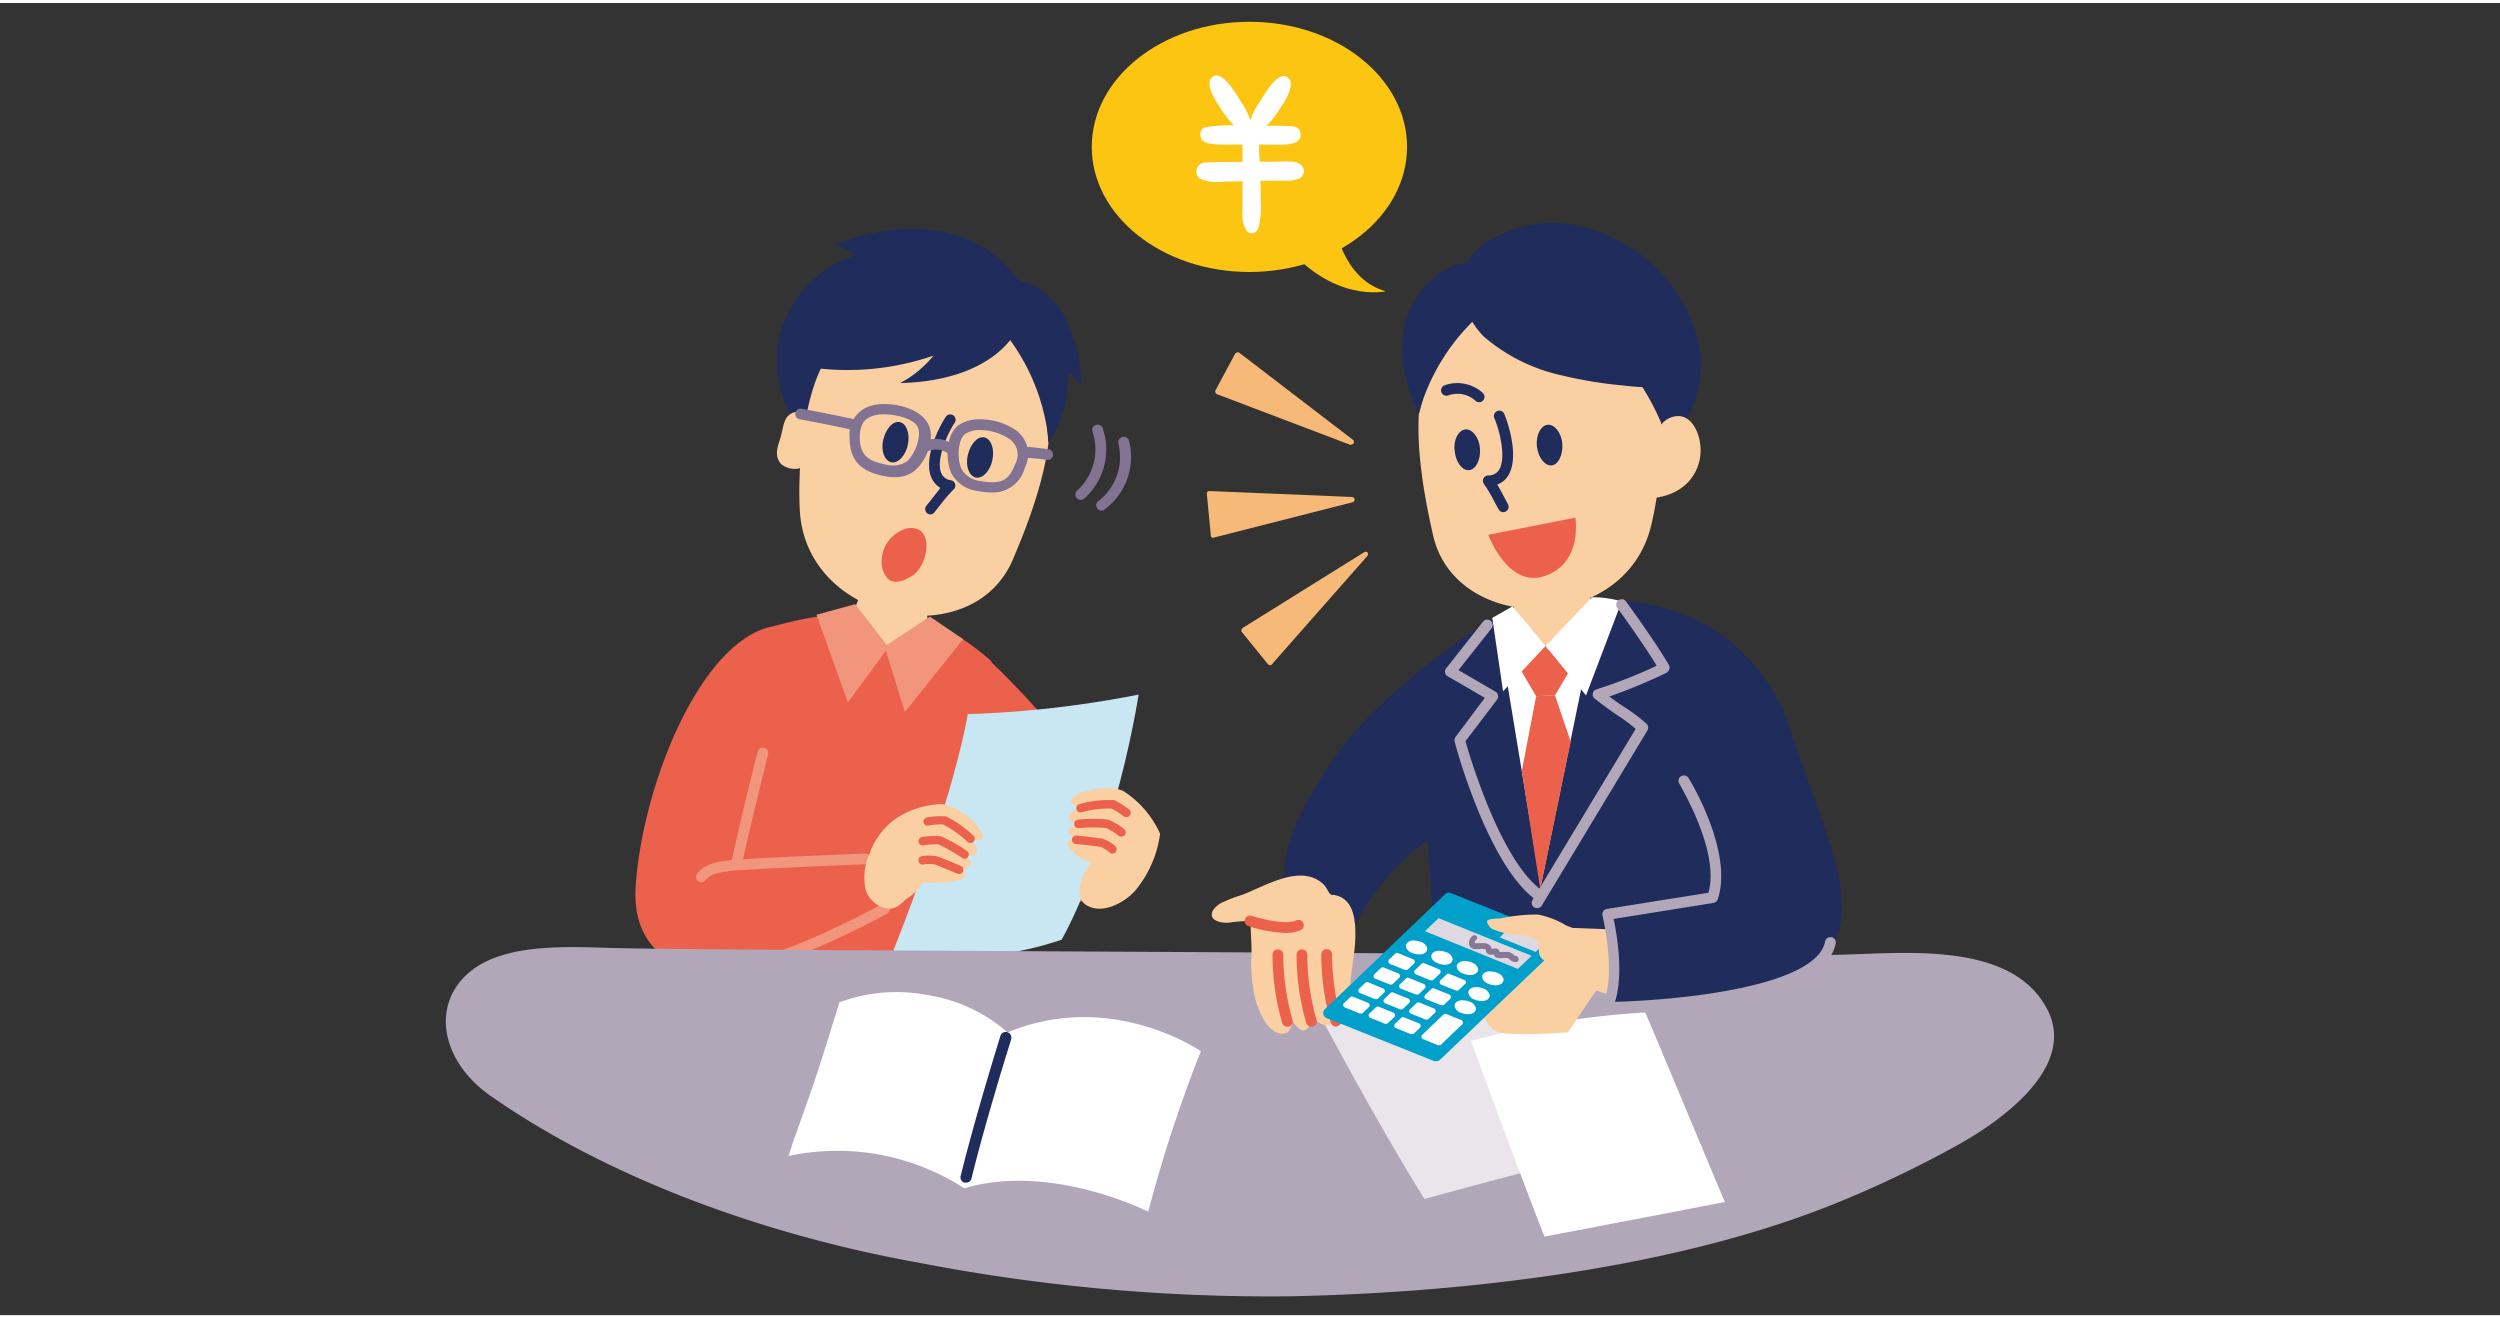 <svg xmlns="http://www.w3.org/2000/svg" viewBox="0 0 232.01 121.77" width="220" height="116"><rect x="0" y="0" width="232.01" height="121.77" fill="#333333" stroke="none"/><defs><style>.cls-1{fill:none;}.cls-2{fill:#1f2c5c;}.cls-3{fill:#facfa1;}.cls-4{fill:#eb614b;}.cls-5{fill:#817391;}.cls-6{fill:#f1967c;}.cls-7{fill:#c8e7f2;}.cls-8{fill:#b2a6b9;}.cls-9{fill:#e9e5eb;}.cls-10{fill:#fff;}.cls-11{fill:#00a0ca;}.cls-12{fill:#ded9e1;}.cls-13{fill:#867794;}.cls-14{fill:#f7b977;}.cls-15{fill:#fbc512;}</style></defs><title>flow_02</title><g id="レイヤー_2" data-name="レイヤー 2"><g id="イラスト"><rect class="cls-1" width="232.01" height="121.77"/><path class="cls-2" d="M94.69,26.1s-4.28-8.41-17.28-3.7a8.19,8.19,0,0,1,2,1,10.51,10.51,0,0,0-7.26,8.53,12.07,12.07,0,0,0,1.31,6.61c.48-.12,1.39.8,1.82.6l18.07-10.5Z"/><path class="cls-3" d="M95.69,32.54c3.9,5,.45,14.09-1.7,19.12-3.72,8.75-19,5.93-19.75-4.37-.21-3.13.1-9.3,1.81-13.09,2.18-4.82,7.8-6.41,12.69-5.43A11.4,11.4,0,0,1,95.69,32.54Z"/><path class="cls-3" d="M72.47,40.2c-.25.91-.69,1.7,0,2.57a2,2,0,0,0,2.37.14,2.84,2.84,0,0,0,1-2c.18-1.42.17-3.11-1.68-3C72.72,38,72.76,39.14,72.47,40.2Z"/><path class="cls-3" d="M80.19,54l-1.86,4.73a12.14,12.14,0,0,0,8,1l-.48-4.85Z"/><path class="cls-2" d="M92.68,29.94a19.18,19.18,0,0,1,4.64,10.77s2.08-2.17.84-6.51C98.16,34.2,96.75,29.52,92.68,29.94Z"/><path class="cls-2" d="M94.22,30.57s-2.12,4.49-10.69,4.7a9.9,9.9,0,0,0,3.1-2.55,24.39,24.39,0,0,1-11.37,1.1s2.19-8.12,14.52-6.49a8.21,8.21,0,0,1,4.16,2.9Z"/><path class="cls-2" d="M94.39,25.72s5.51.43,6,9.79a6.63,6.63,0,0,0-1.29-1.23,10.75,10.75,0,0,1-1.81,6.53l-.56-7.87-5.09-4.15Z"/><path class="cls-2" d="M86.36,47.46a.5.5,0,0,1-.32-.11.51.51,0,0,1-.06-.71c.18-.21.35-.43.51-.64s.51-.64.78-1a2.09,2.09,0,0,1-.85-1c-.74-1.8.76-4.72,1.35-5.6a.5.5,0,0,1,.69-.14.49.49,0,0,1,.14.69c-.68,1-1.76,3.46-1.25,4.67a1.12,1.12,0,0,0,.91.67.5.5,0,0,1,.38.35.49.49,0,0,1-.14.5,15.05,15.05,0,0,0-1.22,1.41l-.53.67A.5.5,0,0,1,86.36,47.46Z"/><path class="cls-4" d="M84.7,53.12c-1.15.74-2.27,1-2.78-.53a3.16,3.16,0,0,1,2.33-3.85C86.82,48.42,86.13,52.2,84.7,53.12Z"/><path class="cls-2" d="M84.25,41c-.21,1-.9,1.75-1.53,1.62s-1-1.07-.75-2.1.9-1.76,1.53-1.63S84.47,39.94,84.25,41Z"/><path class="cls-2" d="M92.1,42.41c-.21,1-.9,1.76-1.53,1.63s-1-1.07-.75-2.1.9-1.76,1.53-1.63S92.31,41.38,92.1,42.41Z"/><path class="cls-5" d="M92,45.42a6.46,6.46,0,0,1-1.24-.13,3.25,3.25,0,0,1-2.35-1.43c-.69-1.17-.72-3.72.53-4.67a3.42,3.42,0,0,1,2-.56,6,6,0,0,1,3.17.9,2.75,2.75,0,0,1,1,3.59A3.06,3.06,0,0,1,92,45.42Zm-1-5.79a2.45,2.45,0,0,0-1.43.36c-.72.55-.78,2.5-.27,3.37a2.29,2.29,0,0,0,1.66,1c1.89.33,2.67,0,3.23-1.54a1.77,1.77,0,0,0-.6-2.42A5,5,0,0,0,91,39.63Z"/><path class="cls-5" d="M83,44h0a4.53,4.53,0,0,1-.88-.09c-1.63-.31-3.3-1-3.27-3.58a2.75,2.75,0,0,1,2.18-3c1.41-.35,4.07.09,5,1.55s-.12,3.7-1.18,4.55A2.86,2.86,0,0,1,83,44ZM82,38.17a3.07,3.07,0,0,0-.78.08c-1,.25-1.41.84-1.43,2,0,1.58.6,2.23,2.46,2.59a2.35,2.35,0,0,0,1.9-.29c.78-.63,1.43-2.48,1-3.24S83.18,38.17,82,38.17Z"/><path class="cls-5" d="M88.36,42a.47.47,0,0,1-.39-.2A1.9,1.9,0,0,0,86,41.65a.5.5,0,1,1-.58-.82,2.81,2.81,0,0,1,3.3.35.51.51,0,0,1-.09.71A.5.5,0,0,1,88.36,42Z"/><path class="cls-5" d="M97.28,42.4h-.06l-.71-.09c-.44-.05-.68-.08-1.41-.11a.5.5,0,0,1,0-1h0c.76,0,1,.07,1.48.12l.7.08a.5.5,0,0,1,.44.55A.49.49,0,0,1,97.28,42.4Z"/><path class="cls-5" d="M79.31,39.63h-.1c-1.07-.23-3-.64-5-1a.49.49,0,0,1-.4-.58.5.5,0,0,1,.58-.4c2,.37,4,.78,5,1a.5.5,0,0,1-.11,1Z"/><path class="cls-4" d="M71.57,57.87C64.89,59.39,59.66,72.63,59,81.81c-1,13.29,20.14,7.45,20.14,7.45L75.76,62.14Z"/><path class="cls-4" d="M68.42,70.23c-1.51,7-4.21,24.21-4.21,24.21H89l3-33.36a23.67,23.67,0,0,0-5.31-3.58l-4.25,2.42L79.09,57c-2.09-.48-4.77.16-7.52.89C71.57,57.87,69.71,64.23,68.42,70.23Z"/><polygon class="cls-6" points="86.3 56.94 82.09 59.72 83.98 65.8 89.38 59.04 86.3 56.94"/><polygon class="cls-6" points="79.36 55.79 82.45 59.78 78.69 64.91 75.77 56.77 79.36 55.79"/><path class="cls-4" d="M91.69,60.87A78.09,78.09,0,0,1,103.56,75.2s3.44,4.25-.81,8c0,0-3.94,3-13.25-9.25Z"/><path class="cls-7" d="M98.52,86.93a32.64,32.64,0,0,1-15.71,1.25c5.88-14.81,7-22.19,7-22.19a97.28,97.28,0,0,0,15.86-1.81C104.25,72.74,101.35,81.85,98.52,86.93Z"/><path class="cls-3" d="M101,83.82l-.14-.07c-1.37-.82-.37-3.13.44-4-1.25-.25-3.37-2.13-1.4-2.18H100c-1.15-.23-1.09-1.25.09-1.32-1.45-.37-.92-1.38.39-1.51a1.92,1.92,0,0,1-1.07-.51c-.22-1.11,3.63-1.78,4.89-1.07a9.17,9.17,0,0,1,3.36,3.93,10.3,10.3,0,0,1-2.36,5.34C104.42,83.41,102.48,84.54,101,83.82Z"/><path class="cls-4" d="M104.54,75.54a.39.39,0,0,0,.24-.7,7.15,7.15,0,0,0-1.39-.87.5.5,0,0,0-.13,0,10.56,10.56,0,0,0-3.09.37.4.4,0,0,0-.27.49.4.4,0,0,0,.49.27,9,9,0,0,1,2.77-.34,7,7,0,0,1,1.13.72A.38.38,0,0,0,104.54,75.54Z"/><path class="cls-4" d="M104.08,77.36a.39.39,0,0,0,.31-.15.4.4,0,0,0-.07-.55,6.25,6.25,0,0,0-1.46-.87,12.07,12.07,0,0,0-2.83,0,.39.39,0,1,0,.1.78,13,13,0,0,1,2.57,0,6.18,6.18,0,0,1,1.14.73A.37.37,0,0,0,104.08,77.36Z"/><path class="cls-4" d="M103.24,78.93a.43.43,0,0,0,.28-.11.4.4,0,0,0,0-.56,3.56,3.56,0,0,0-1.23-.72c-.09,0-1.49-.2-2.38-.28a.4.4,0,0,0-.43.36.41.41,0,0,0,.36.43c.88.07,2.26.25,2.26.25a3.2,3.2,0,0,1,.87.52A.39.39,0,0,0,103.24,78.93Z"/><path class="cls-6" d="M65.09,81.6a.51.51,0,0,1-.31-.11.5.5,0,0,1-.08-.7c.85-1.06,2.18-1.17,4-1.33l.29,0c1.87-.16,10.94-.51,11.32-.53h0a.5.5,0,0,1,0,1c-.09,0-9.43.37-11.28.53l-.29,0c-1.64.14-2.73.23-3.31,1A.49.49,0,0,1,65.09,81.6Z"/><path class="cls-6" d="M65.41,90.53l-.52,0a.51.51,0,0,1-.47-.53.48.48,0,0,1,.53-.47c5.7.34,16.78-5.84,16.89-5.9a.5.5,0,0,1,.49.88C81.88,84.74,71.47,90.53,65.41,90.53Z"/><path class="cls-3" d="M84.33,83a5,5,0,0,0,1-.93c.41-.55.66-.49,1.33-.42a2.18,2.18,0,0,0,.62-.06,5.68,5.68,0,0,0,1.88-.24c.65-.32.48-.76-.08-1.08l-.12,0c1.13.34,1.56-.58.55-1.2,1.46.36,1.47-.78.37-1.52a1.87,1.87,0,0,0,1.19.06c.72-.87-2.35-3.29-3.79-3.26A8.08,8.08,0,0,0,83,75.78a6.86,6.86,0,0,0-2.3,3.15,5.38,5.38,0,0,0-.35,3.42c.31,1.06,1.8,2.15,2.91,1.5a4.3,4.3,0,0,0,.7-.56A4.47,4.47,0,0,1,84.33,83Z"/><path class="cls-4" d="M85.91,76.31a.37.37,0,0,1-.2-.27.4.4,0,0,1,.31-.46,6.8,6.8,0,0,1,1.64-.1.31.31,0,0,1,.13,0,10.35,10.35,0,0,1,2.55,1.8.4.4,0,0,1,0,.56.4.4,0,0,1-.56,0,9.72,9.72,0,0,0-2.27-1.61,6.6,6.6,0,0,0-1.34.1A.39.39,0,0,1,85.91,76.31Z"/><path class="cls-4" d="M85.45,78.13a.35.35,0,0,1-.2-.28.39.39,0,0,1,.32-.45,6.48,6.48,0,0,1,1.7-.08,13.27,13.27,0,0,1,2.47,1.38.39.39,0,0,1-.45.64,14.25,14.25,0,0,0-2.24-1.27,7.26,7.26,0,0,0-1.35.1A.35.35,0,0,1,85.45,78.13Z"/><path class="cls-4" d="M85.44,79.91a.39.39,0,0,1-.19-.23.38.38,0,0,1,.26-.49,3.6,3.6,0,0,1,1.42,0c.09,0,1.41.53,2.23.89a.38.38,0,0,1,.21.51.4.4,0,0,1-.52.21c-.81-.36-2.11-.86-2.11-.86a3.21,3.21,0,0,0-1,0A.36.36,0,0,1,85.44,79.91Z"/><path class="cls-6" d="M68.34,80.44h-.1a.51.51,0,0,1-.39-.59c.69-3.37,2.44-10.29,2.46-10.36a.5.5,0,0,1,.61-.37.51.51,0,0,1,.36.61c0,.07-1.76,7-2.45,10.32A.49.49,0,0,1,68.34,80.44Z"/><path class="cls-5" d="M100.3,46.11a.5.5,0,0,1-.31-.89,5.16,5.16,0,0,0,1.4-5.44.49.49,0,0,1,.32-.63.5.5,0,0,1,.63.32A6.11,6.11,0,0,1,100.61,46,.52.52,0,0,1,100.3,46.11Z"/><path class="cls-5" d="M102.24,47.12a.51.51,0,0,1-.42-.23.5.5,0,0,1,.14-.69,5.14,5.14,0,0,0,1.83-5.31.5.5,0,1,1,1-.24A6.08,6.08,0,0,1,102.51,47,.46.46,0,0,1,102.24,47.12Z"/><path class="cls-8" d="M170.09,111.5c-15.51,6.22-35.46,8.23-50.36,8.52a171.42,171.42,0,0,1-34.54-3.13c-13.43-2.41-28.15-7.46-39.58-15.41-5-3.45-5.69-9.12-1.43-12,3.29-2.19,8.67-1.9,12.45-1.79,7.63.23,67.6.38,80.66.59,10.76.16,21.52,0,32.28.06,6,0,16.88-1.67,20.4,5,2.83,5.33-4.15,10.34-8.25,12.62A102.87,102.87,0,0,1,170.09,111.5Z"/><path class="cls-9" d="M138.75,90.62c-8.19,1.35-16.1,3.6-16.1,3.6s5,9.48,9.54,16.77c0,0,10.72-3,16.43-4.17C143.33,98.4,141.15,94.81,138.75,90.62Z"/><path class="cls-10" d="M152.69,93.68a79.31,79.31,0,0,0-16.17,2.64s3.78,10.41,6.81,18.16c0,0,11.3-2.15,16.74-3.21C156.1,101.81,154.58,98.12,152.69,93.68Z"/><path class="cls-10" d="M73.17,107a21.68,21.68,0,0,1,16.32,3c8.05-2.41,17.07,2.17,17.07,2.17a130.82,130.82,0,0,1,4.73-14.51l.16-.38s-8.27-5.76-17.94-1.75a14.69,14.69,0,0,0-7.28-3.44,15.3,15.3,0,0,0-8.33.65c-2.1,6.77-2.09,6.77-4.2,12.67Z"/><path class="cls-2" d="M89.63,109.47h-.12a.5.5,0,0,1-.36-.61c1.54-6.18,3.67-12.89,3.69-13a.5.5,0,0,1,1,.3c0,.07-2.15,6.75-3.68,12.91A.5.5,0,0,1,89.63,109.47Z"/><path class="cls-2" d="M132,70.18l1.41,20.88s23.37.63,23.37,0-2.55-34.64-2.55-34.64-7.24-.76-11.3,0-11.31,7.92-11.31,7.92Z"/><path class="cls-2" d="M140.45,56.17c-2.33.76-12.55,7.93-16.48,13.68s-4.9,8.5-4.87,12.5l6.68,3.14s5.79-11.73,16.11-10.23L145,63.88Z"/><path class="cls-3" d="M150.42,86l-4.91-.18-8,7.3s.19,2,1.61,2.4,6.41,0,6.41,0l2.59-3.88,2.46.81Z"/><path class="cls-2" d="M148.84,55.67c3.17-.66,13.7.83,17.37,11.92s7.91,18.61,1.2,22.35-17.5,3.38-17.5,3.38l-.77-8.75Z"/><path class="cls-8" d="M149.14,93.68a.5.5,0,0,1-.42-.23.46.46,0,0,1,0-.48c1.34-2.81,0-8.22,0-8.28a.52.52,0,0,1,.07-.4.57.57,0,0,1,.34-.22l9.42-1.5c1-3.6-2.08-9-2.71-10.14a.49.49,0,0,1,.18-.68.51.51,0,0,1,.69.18c1,1.65,4,7.35,2.71,11.24a.51.51,0,0,1-.4.34L149.75,85c.29,1.37.95,5.07.13,7.69,5.78-.15,18.65-1.35,19.5-5.6a.51.51,0,0,1,.59-.4.5.5,0,0,1,.39.59c-.53,2.64-4.3,4.52-11.22,5.59a80.92,80.92,0,0,1-10,.83Z"/><path class="cls-3" d="M146.83,53.15l1.72,4.78s-5.16,4-8.6,0l1.17-4Z"/><path class="cls-2" d="M136.06,24.44c.63-1.74,2.38-2.67,4.21-3.35,3.9-1.45,8.18-.53,11.95,2.22,3.18,2.32,6,7,5.59,10.92a10.47,10.47,0,0,1-2.25,5.86,10,10,0,0,1-1.35-1l-16.5-12.25Z"/><path class="cls-3" d="M134.71,30.3C130,34.58,131.8,44.09,133,49.42c2.14,9.26,17.72,9.18,20.21-.84.76-3,1.53-9.18.51-13.21-1.3-5.12-6.56-7.68-11.55-7.57A11.36,11.36,0,0,0,134.71,30.3Z"/><path class="cls-2" d="M137.27,37.05a.49.49,0,0,1-.3-.1,2.48,2.48,0,0,0-2.55-.54.5.5,0,1,1-.34-.94,3.51,3.51,0,0,1,3.5.69.5.5,0,0,1-.31.89Z"/><path class="cls-3" d="M153.5,40.2c.5-1.66,2.78-2.92,3.9-.61s.1,5.87-3.9,6.34Z"/><path class="cls-2" d="M138.12,28.26a19.15,19.15,0,0,0-6.45,9.8s-1.67-2.5.31-6.56C132,31.5,134.19,27.14,138.12,28.26Z"/><path class="cls-2" d="M136.21,28.77a7.44,7.44,0,0,0,1.5,2.19A16.53,16.53,0,0,0,145,34.57a39.52,39.52,0,0,0,5.61.92,23.84,23.84,0,0,0,4.22.15,23.24,23.24,0,0,0-2.21-4.86A12.25,12.25,0,0,0,147,27.13c-2.86-.83-6.63-1.82-9.44-.47C136.58,27.15,135.58,27.52,136.21,28.77Z"/><path class="cls-2" d="M151.84,34.77a23.54,23.54,0,0,1,2.39,4.35l.92-3.09s-.9-4-1.14-3.94A22.59,22.59,0,0,0,151.84,34.77Z"/><path class="cls-2" d="M136.27,24.12a5,5,0,0,0-2.91,1.11c-4.23,3.36-3.73,8.78-1.68,12.93l1.93-7.65,5.74-3.2S136.28,24.12,136.27,24.12Z"/><path class="cls-2" d="M139.52,47.25a.51.51,0,0,1-.44-.26c-.14-.25-.28-.5-.41-.75a12.72,12.72,0,0,0-.95-1.6.51.51,0,0,1-.05-.52.53.53,0,0,1,.44-.28,1.14,1.14,0,0,0,1-.5c.7-1.11.07-3.68-.43-4.81a.5.5,0,0,1,.26-.66.49.49,0,0,1,.66.26c.42,1,1.4,4.1.35,5.75a2,2,0,0,1-1,.81c.22.36.41.73.6,1.08s.25.48.39.73a.49.49,0,0,1-.19.68A.42.42,0,0,1,139.52,47.25Z"/><polygon class="cls-10" points="147.16 61.6 142.99 81.96 139.7 62.03 143.32 59.71 147.16 61.6"/><polygon class="cls-4" points="140.97 61.62 142.56 64.33 144.31 64.25 145.89 61.58 143.35 59.73 140.97 61.62"/><polygon class="cls-4" points="142.56 64.33 141.23 71.27 142.94 82.22 145.77 68.56 144.31 64.25 142.56 64.33"/><path class="cls-10" d="M147.73,55.15l-4.3,4.52,3.76,4.59,3.31-8.72A9.09,9.09,0,0,0,147.73,55.15Z"/><polygon class="cls-10" points="140.37 55.99 143.43 59.67 139.49 63.88 138.49 57.06 140.37 55.99"/><path class="cls-4" d="M138.12,49.35l8.08-1.59s.71,4.14-2.77,5.39S138.12,49.35,138.12,49.35Z"/><path class="cls-2" d="M142.63,41.14c.11,1,.72,1.83,1.36,1.77s1.07-1,1-2-.72-1.84-1.36-1.77S142.52,40.09,142.63,41.14Z"/><path class="cls-2" d="M135,41.58c.11,1.05.71,1.84,1.35,1.77s1.07-1,1-2-.71-1.84-1.35-1.78S134.85,40.53,135,41.58Z"/><path class="cls-3" d="M125.29,91.48c.06-1.74.53-3.45.49-5.2,0-1.5-.3-3.24-2-3.51-.24,0-.29,0-.44-.21a5.82,5.82,0,0,0-.44-.7c-2.11-2.12-5.54.15-7.73.94a11.4,11.4,0,0,0-1.53.58,2.2,2.2,0,0,0-1.08.84c-.45.94.74,1.17,1.42,1.13a14.46,14.46,0,0,1,2.08-.16c0,1,.09,2,.09,3a14.15,14.15,0,0,0,.44,4.59c.35,1,.87,2.28,1.89,2.75a1.11,1.11,0,0,0,1,0,1.37,1.37,0,0,0,.43-1c.31.21.73,1,1.24.78s.46-.9.6-1.24c.37.35.89.87,1.45.8s.63-.62.68-1c.39,0,1.11.74,1.48.34s.08-1,0-1.27A8.35,8.35,0,0,1,125.29,91.48Z"/><path class="cls-4" d="M119.47,95a.5.5,0,0,1-.47-.33,22.63,22.63,0,0,1-.9-6.37.47.47,0,0,1,.52-.47.48.48,0,0,1,.47.52,22.49,22.49,0,0,0,.85,6,.5.5,0,0,1-.31.64Z"/><path class="cls-4" d="M121.7,95a.5.5,0,0,1-.47-.33,22.63,22.63,0,0,1-.9-6.37.47.47,0,0,1,.52-.47.48.48,0,0,1,.47.52,22.49,22.49,0,0,0,.85,6,.5.5,0,0,1-.31.64Z"/><path class="cls-4" d="M124,95a.52.52,0,0,1-.48-.33,23.38,23.38,0,0,1-.9-6.37.5.5,0,0,1,1,0,22.09,22.09,0,0,0,.85,6,.51.51,0,0,1-.31.64Z"/><path class="cls-4" d="M119.3,86.3a12.42,12.42,0,0,1-3.45-.64.49.49,0,0,1-.32-.63.51.51,0,0,1,.63-.32c1.15.38,3.27.83,4.09.44a.5.5,0,1,1,.43.9A3.27,3.27,0,0,1,119.3,86.3Z"/><polygon class="cls-11" points="133.29 97.7 123.34 93.67 134.46 83.07 144.42 87.09 133.29 97.7"/><path class="cls-11" d="M133.3,98.2a.41.41,0,0,1-.19,0l-10-4a.5.5,0,0,1-.16-.82L134.12,82.7a.51.51,0,0,1,.53-.1l10,4a.48.48,0,0,1,.3.37.52.52,0,0,1-.14.46l-11.13,10.6A.49.49,0,0,1,133.3,98.2Zm-9.06-4.7,8.94,3.61,10.33-9.84-8.94-3.62Z"/><polygon class="cls-12" points="140.86 89.64 132.24 86.14 133.51 84.93 142.14 88.42 140.86 89.64"/><path class="cls-13" d="M140.62,89h0a.74.74,0,0,1-.5-.23l-.09-.07c-.11-.08-.16-.08-.35-.08h-.21a1.07,1.07,0,0,1-.64-.05.44.44,0,0,1-.19-.27h-.07a.6.6,0,0,1-.37,0,.47.47,0,0,1-.31-.37.08.08,0,0,0,0-.06c-.07-.13-.47-.09-.69-.07l-.23,0a.58.58,0,0,1-.61-.35.82.82,0,0,1,.29-.87.26.26,0,0,1,.36,0,.24.24,0,0,1,0,.35.36.36,0,0,0-.15.32s.06,0,.12,0l.2,0c.38,0,.94-.09,1.18.32a.8.8,0,0,1,.07.2s.08,0,.12,0a.6.6,0,0,1,.41,0,.44.44,0,0,1,.21.29l.3,0h.26a.94.94,0,0,1,.64.17l.12.1c.1.08.13.1.2.11a.24.24,0,0,1,.24.25A.26.26,0,0,1,140.62,89Z"/><polygon class="cls-12" points="142.51 88.06 139.17 86.71 140.14 85.79 143.48 87.14 142.51 88.06"/><polygon class="cls-10" points="130.49 89.49 129.14 88.94 129.74 88.37 131.09 88.92 130.49 89.49"/><path class="cls-10" d="M130.49,89.74a.15.15,0,0,1-.09,0L129,89.18a.29.29,0,0,1-.15-.19.25.25,0,0,1,.07-.23l.6-.57a.25.25,0,0,1,.27,0l1.35.55a.23.23,0,0,1,.15.19.22.22,0,0,1-.07.22l-.6.57A.23.23,0,0,1,130.49,89.74Zm-.9-.88.84.34.21-.19-.85-.34Z"/><polygon class="cls-10" points="132.85 90.45 131.5 89.9 132.1 89.33 133.45 89.88 132.85 90.45"/><path class="cls-10" d="M132.85,90.7l-.1,0-1.35-.55a.25.25,0,0,1-.15-.19.23.23,0,0,1,.07-.22l.6-.57a.25.25,0,0,1,.27-.05l1.35.55a.23.23,0,0,1,.15.18.25.25,0,0,1-.07.23l-.6.57A.28.28,0,0,1,132.85,90.7Zm-.9-.89.84.35.2-.2-.84-.34Z"/><polygon class="cls-10" points="135.21 91.4 133.86 90.85 134.46 90.28 135.81 90.83 135.21 91.4"/><path class="cls-10" d="M135.21,91.65a.15.15,0,0,1-.09,0l-1.36-.54a.29.29,0,0,1-.15-.19.25.25,0,0,1,.07-.23l.6-.57a.25.25,0,0,1,.27,0l1.35.55a.23.23,0,0,1,.15.18A.24.24,0,0,1,136,91l-.6.57A.22.22,0,0,1,135.21,91.65Zm-.9-.88.84.34.2-.19-.84-.34Z"/><polygon class="cls-10" points="129.08 90.83 127.72 90.29 128.32 89.72 129.68 90.27 129.08 90.83"/><path class="cls-10" d="M129.08,91.09l-.09,0-1.36-.55a.23.23,0,0,1-.15-.18.24.24,0,0,1,.07-.23l.6-.57a.25.25,0,0,1,.27-.05l1.35.54a.24.24,0,0,1,.15.19.25.25,0,0,1-.07.23l-.6.57A.26.26,0,0,1,129.08,91.09Zm-.9-.89.84.34.2-.19-.84-.34Z"/><polygon class="cls-10" points="131.44 91.79 130.09 91.24 130.69 90.67 132.04 91.22 131.44 91.79"/><path class="cls-10" d="M131.44,92l-.09,0L130,91.47a.25.25,0,0,1-.08-.41l.6-.57a.25.25,0,0,1,.27,0l1.35.55a.23.23,0,0,1,.15.18.24.24,0,0,1-.07.23l-.6.57A.23.23,0,0,1,131.44,92Zm-.9-.88.84.34.21-.19-.85-.35Z"/><polygon class="cls-10" points="133.8 92.75 132.44 92.2 133.04 91.63 134.4 92.17 133.8 92.75"/><path class="cls-10" d="M133.8,93l-.1,0-1.35-.55a.25.25,0,0,1-.15-.18.24.24,0,0,1,.07-.23l.6-.57a.25.25,0,0,1,.27,0l1.35.54a.24.24,0,0,1,.15.19.25.25,0,0,1-.07.23l-.6.57A.28.28,0,0,1,133.8,93Zm-.9-.89.84.34.2-.19-.84-.34Z"/><polygon class="cls-10" points="127.67 92.18 126.32 91.63 126.91 91.06 128.27 91.61 127.67 92.18"/><path class="cls-10" d="M127.67,92.43a.18.18,0,0,1-.1,0l-1.35-.55a.25.25,0,0,1-.08-.41l.6-.57a.25.25,0,0,1,.27,0l1.35.55a.23.23,0,0,1,.15.18.24.24,0,0,1-.07.23l-.6.57A.23.23,0,0,1,127.67,92.43Zm-.9-.88.84.34.2-.19-.84-.35Z"/><polygon class="cls-10" points="130.03 93.13 128.68 92.59 129.27 92.02 130.63 92.56 130.03 93.13"/><path class="cls-10" d="M130,93.38h-.1l-1.35-.55a.25.25,0,0,1-.15-.18.24.24,0,0,1,.07-.23l.6-.57a.25.25,0,0,1,.27,0l1.35.54a.23.23,0,0,1,.15.19.22.22,0,0,1-.07.22l-.6.57A.23.23,0,0,1,130,93.38Zm-.9-.88.84.34.2-.19-.84-.34Z"/><polygon class="cls-10" points="132.39 94.09 131.03 93.54 131.63 92.97 132.99 93.52 132.39 94.09"/><path class="cls-10" d="M132.39,94.34l-.09,0-1.36-.55a.23.23,0,0,1-.15-.18.25.25,0,0,1,.07-.23l.6-.57a.25.25,0,0,1,.27-.05l1.35.55a.23.23,0,0,1,.15.18.24.24,0,0,1-.07.23l-.6.57A.23.23,0,0,1,132.39,94.34Zm-.9-.88.84.34.2-.2-.84-.34Z"/><polygon class="cls-10" points="126.26 93.52 124.91 92.98 125.5 92.41 126.86 92.95 126.26 93.52"/><path class="cls-10" d="M126.26,93.77h-.09l-1.36-.55a.26.26,0,0,1-.08-.42l.6-.56a.25.25,0,0,1,.27,0l1.35.54a.25.25,0,0,1,.15.19.22.22,0,0,1-.07.22l-.6.57A.23.23,0,0,1,126.26,93.77Zm-.9-.88.84.34.2-.19-.84-.34Z"/><polygon class="cls-10" points="128.62 94.48 127.27 93.93 127.86 93.36 129.22 93.91 128.62 94.48"/><path class="cls-10" d="M128.62,94.73l-.1,0-1.35-.55a.25.25,0,0,1-.08-.41l.6-.57a.25.25,0,0,1,.27-.05l1.35.55a.25.25,0,0,1,.08.41l-.6.57A.23.23,0,0,1,128.62,94.73Zm-.9-.88.84.34.2-.2-.84-.34Z"/><polygon class="cls-10" points="130.98 95.44 129.63 94.89 130.22 94.32 131.58 94.86 130.98 95.44"/><path class="cls-10" d="M131,95.68h-.1l-1.35-.55a.25.25,0,0,1-.15-.19.23.23,0,0,1,.07-.22l.6-.57a.23.23,0,0,1,.26,0l1.36.54a.23.23,0,0,1,.15.19.22.22,0,0,1-.07.22l-.6.58A.27.27,0,0,1,131,95.68Zm-.9-.88.84.34.2-.19-.84-.34Z"/><polygon class="cls-10" points="133.51 96.46 132.16 95.91 134.17 94 135.52 94.55 133.51 96.46"/><path class="cls-10" d="M133.51,96.71a.15.15,0,0,1-.09,0l-1.35-.55a.26.26,0,0,1-.16-.18.29.29,0,0,1,.08-.23l2-1.91a.23.23,0,0,1,.26,0l1.36.54a.32.32,0,0,1,.15.19.26.26,0,0,1-.08.23l-2,1.91A.24.24,0,0,1,133.51,96.71Zm-.9-.88.85.34,1.61-1.54-.85-.34Z"/><path class="cls-10" d="M136.65,93.47a1.07,1.07,0,0,1-1,0c-.38-.15-.54-.4-.38-.56a1.06,1.06,0,0,1,1,0C136.65,93.06,136.82,93.31,136.65,93.47Z"/><path class="cls-10" d="M136.23,93.84a1.88,1.88,0,0,1-.65-.13.86.86,0,0,1-.58-.57.42.42,0,0,1,.13-.4.88.88,0,0,1,.6-.19,1.77,1.77,0,0,1,.64.12.9.9,0,0,1,.59.57.45.45,0,0,1-.13.41A.88.88,0,0,1,136.23,93.84Zm-.75-.75s.11.08.29.15a1.1,1.1,0,0,0,.7.05s-.1-.07-.29-.15a1.18,1.18,0,0,0-.7,0Z"/><path class="cls-10" d="M137.93,92.25a1.07,1.07,0,0,1-1,0c-.38-.15-.54-.4-.38-.56a1.06,1.06,0,0,1,1,0C137.93,91.84,138.1,92.09,137.93,92.25Z"/><path class="cls-10" d="M137.51,92.62a1.88,1.88,0,0,1-.65-.13.84.84,0,0,1-.58-.57.41.41,0,0,1,.13-.4.84.84,0,0,1,.59-.19,1.78,1.78,0,0,1,.65.12.9.9,0,0,1,.59.57.43.43,0,0,1-.14.41A.84.84,0,0,1,137.51,92.62Zm-.75-.75s.11.08.29.16a1.15,1.15,0,0,0,.7,0h0s-.11-.08-.29-.15a1.27,1.27,0,0,0-.7,0Z"/><path class="cls-10" d="M132.14,87.92a1,1,0,0,1-1,0c-.38-.15-.55-.4-.38-.56a1.07,1.07,0,0,1,1,0C132.14,87.51,132.3,87.76,132.14,87.92Z"/><path class="cls-10" d="M131.72,88.29a1.88,1.88,0,0,1-.65-.13.87.87,0,0,1-.59-.56.45.45,0,0,1,.13-.41.88.88,0,0,1,.6-.19,1.88,1.88,0,0,1,.65.13.85.85,0,0,1,.58.56.43.43,0,0,1-.13.41A.84.84,0,0,1,131.72,88.29Zm-.75-.74s.11.08.29.15a1.27,1.27,0,0,0,.7,0h0s-.11-.08-.29-.16a1.15,1.15,0,0,0-.7,0Z"/><path class="cls-10" d="M134.5,88.88a1.09,1.09,0,0,1-1,0c-.37-.15-.54-.41-.37-.56a1,1,0,0,1,1,0C134.5,88.47,134.67,88.72,134.5,88.88Z"/><path class="cls-10" d="M134.08,89.25a1.79,1.79,0,0,1-.65-.13c-.33-.14-.55-.34-.59-.57a.43.43,0,0,1,.14-.41.88.88,0,0,1,.59-.18,1.68,1.68,0,0,1,.65.13.83.83,0,0,1,.58.56.45.45,0,0,1-.13.41A.89.89,0,0,1,134.08,89.25Zm-.75-.75a2.64,2.64,0,0,0,.29.15,1.18,1.18,0,0,0,.7,0s-.1-.08-.29-.15a1.18,1.18,0,0,0-.7,0Z"/><path class="cls-10" d="M136.86,89.83a1.06,1.06,0,0,1-1,0c-.37-.15-.54-.4-.37-.56a1.07,1.07,0,0,1,1,0C136.86,89.42,137,89.67,136.86,89.83Z"/><path class="cls-10" d="M136.44,90.2a1.61,1.61,0,0,1-.65-.13.86.86,0,0,1-.59-.57.42.42,0,0,1,.14-.4.84.84,0,0,1,.59-.19,1.88,1.88,0,0,1,.65.13.88.88,0,0,1,.59.57.44.44,0,0,1-.14.4A.85.85,0,0,1,136.44,90.2Zm-.75-.74s.11.08.29.15a1.15,1.15,0,0,0,.7,0s-.1-.07-.29-.15a1.15,1.15,0,0,0-.7,0Z"/><path class="cls-10" d="M139.22,90.79a1.09,1.09,0,0,1-1,0c-.37-.15-.54-.4-.37-.56a1,1,0,0,1,1,0C139.22,90.38,139.39,90.63,139.22,90.79Z"/><path class="cls-10" d="M138.79,91.16a1.78,1.78,0,0,1-.64-.13.88.88,0,0,1-.59-.57.43.43,0,0,1,.13-.4.88.88,0,0,1,.6-.19,1.68,1.68,0,0,1,.65.13.87.87,0,0,1,.59.56.46.46,0,0,1-.14.41A.91.91,0,0,1,138.79,91.16Zm-.74-.75a2.64,2.64,0,0,0,.29.15,1.22,1.22,0,0,0,.45.1.41.41,0,0,0,.26-.06s-.12-.07-.3-.14a1.18,1.18,0,0,0-.7,0Z"/><path class="cls-3" d="M145.42,88.47a4,4,0,0,0,1.4-1.41c.41-.94-.89-1.18-1.5-1.47a8,8,0,0,0-2.6-1,16.62,16.62,0,0,0-3.58.38c-.23,0-1,0-1.11.2s.25.64.44.76a7.27,7.27,0,0,0,2.69.56c.52.1,1.14.13,1.47.58s0,1.08.4,1.53C143.58,89.3,144.58,89,145.42,88.47Z"/><path class="cls-8" d="M142.65,84a.48.48,0,0,1-.26-.07.49.49,0,0,1-.17-.68l9.58-15.89a16.32,16.32,0,0,0-1.54-1.16c-.53-.35-1.17-.79-2.26-1.64a.48.48,0,0,1-.18-.49.49.49,0,0,1,.35-.38,44.62,44.62,0,0,0,5.58-2.19c-1.21-2-3.63-5.34-3.66-5.38a.5.5,0,1,1,.81-.59c.12.17,2.9,4,4,5.94a.48.48,0,0,1,0,.39.5.5,0,0,1-.25.3,50.81,50.81,0,0,1-5.3,2.2c.63.47,1.06.76,1.44,1a17.27,17.27,0,0,1,2,1.51.5.5,0,0,1,.1.63l-9.8,16.25A.48.48,0,0,1,142.65,84Z"/><path class="cls-8" d="M142.65,83.18a.5.5,0,0,1-.31-.1C138.06,79.8,135.09,69,135,68.54a.5.5,0,0,1,.08-.43l2.72-3.63-3.45-2a.48.48,0,0,1-.24-.34.48.48,0,0,1,.1-.4l3.42-4.33a.5.5,0,0,1,.7-.08.5.5,0,0,1,.09.7l-3.07,3.88,3.44,2a.5.5,0,0,1,.23.34.48.48,0,0,1-.09.4L136,68.51c.46,1.6,3.27,11,7,13.77a.5.5,0,0,1,.09.7A.49.49,0,0,1,142.65,83.18Z"/><polygon class="cls-14" points="112.28 45.54 112.61 49.36 125.5 46.09 112.28 45.54"/><path class="cls-14" d="M112.62,49.61a.2.2,0,0,1-.15,0,.21.21,0,0,1-.1-.18L112,45.56a.25.25,0,0,1,.06-.2.29.29,0,0,1,.2-.07l13.21.55a.25.25,0,0,1,.24.22.25.25,0,0,1-.19.27L112.68,49.6Zm-.06-3.81.28,3.25,10.94-2.78Z"/><polygon class="cls-14" points="115.43 58.22 117.85 61.2 126.66 51.24 115.43 58.22"/><path class="cls-14" d="M117.85,61.45h0a.3.3,0,0,1-.19-.1l-2.43-3a.28.28,0,0,1,0-.2.23.23,0,0,1,.12-.17l11.23-7a.26.26,0,0,1,.32,0,.26.26,0,0,1,0,.33l-8.81,10A.23.23,0,0,1,117.85,61.45Zm-2-3.16,2.06,2.52,7.48-8.46Z"/><polygon class="cls-14" points="113.03 36.09 114.84 32.71 125.39 40.79 113.03 36.09"/><path class="cls-14" d="M125.39,41a.13.13,0,0,1-.08,0l-12.37-4.7a.26.26,0,0,1-.14-.15.23.23,0,0,1,0-.2l1.81-3.38a.27.27,0,0,1,.17-.13.23.23,0,0,1,.21,0l10.51,8.05a.27.27,0,0,1,.15.23.24.24,0,0,1-.26.25Zm-12-5.09,10.49,4-8.95-6.87Z"/><ellipse class="cls-15" cx="115.95" cy="13.35" rx="14.63" ry="11.61"/><path class="cls-15" d="M123.83,20.37s.66,5.25,4.78,6.38c0,0-5,1.18-9.56-4.63Z"/><path class="cls-10" d="M115.65,12a.55.55,0,0,1-.52-.12,7.82,7.82,0,0,1-1.78-2c-.41-.62-1.6-2.29-.86-3,.9-.83,2.36,1.78,2.71,2.34a5.51,5.51,0,0,1,.87,1.84A.85.85,0,0,1,115.65,12Z"/><path class="cls-10" d="M116.39,12.06a.5.5,0,0,0,.52-.12,7.66,7.66,0,0,0,1.78-2c.41-.61,1.6-2.29.86-3-.9-.83-2.31,1.71-2.66,2.27a5.63,5.63,0,0,0-.92,1.91A.84.84,0,0,0,116.39,12.06Z"/><path class="cls-10" d="M113.59,13.14c1.46,0,3,0,4.38,0,.61,0,2.73.19,2.73-.84s-.76-.85-2-.91c-1.07,0-2,0-3.09,0a16.52,16.52,0,0,0-3.72.13c-.44.12-.61.55-.41,1.07S113,13.15,113.59,13.14Z"/><path class="cls-10" d="M120.71,15c-.44-.41-1.65-.29-2.29-.27-1.06,0-5.4,0-6.55.07a.84.84,0,0,0-.51,1.51,4.22,4.22,0,0,0,2.21.26c.86,0,4.52-.09,5.49-.09a3.42,3.42,0,0,0,1.56-.21A.77.77,0,0,0,120.71,15Z"/><path class="cls-10" d="M116.46,21.28a.66.66,0,0,0,.29-.32,7,7,0,0,0,.25-2.53c0-1.65-.06-3.25-.16-4.9a2.73,2.73,0,0,0-.17-1.24c-.24-.33-1-.44-1.19,0a2.32,2.32,0,0,0-.17,1.08c0,1.3,0,2.59,0,3.88,0,.7,0,1.39,0,2.09a3,3,0,0,0,.34,1.74A.58.58,0,0,0,116.46,21.28Z"/></g></g></svg>
